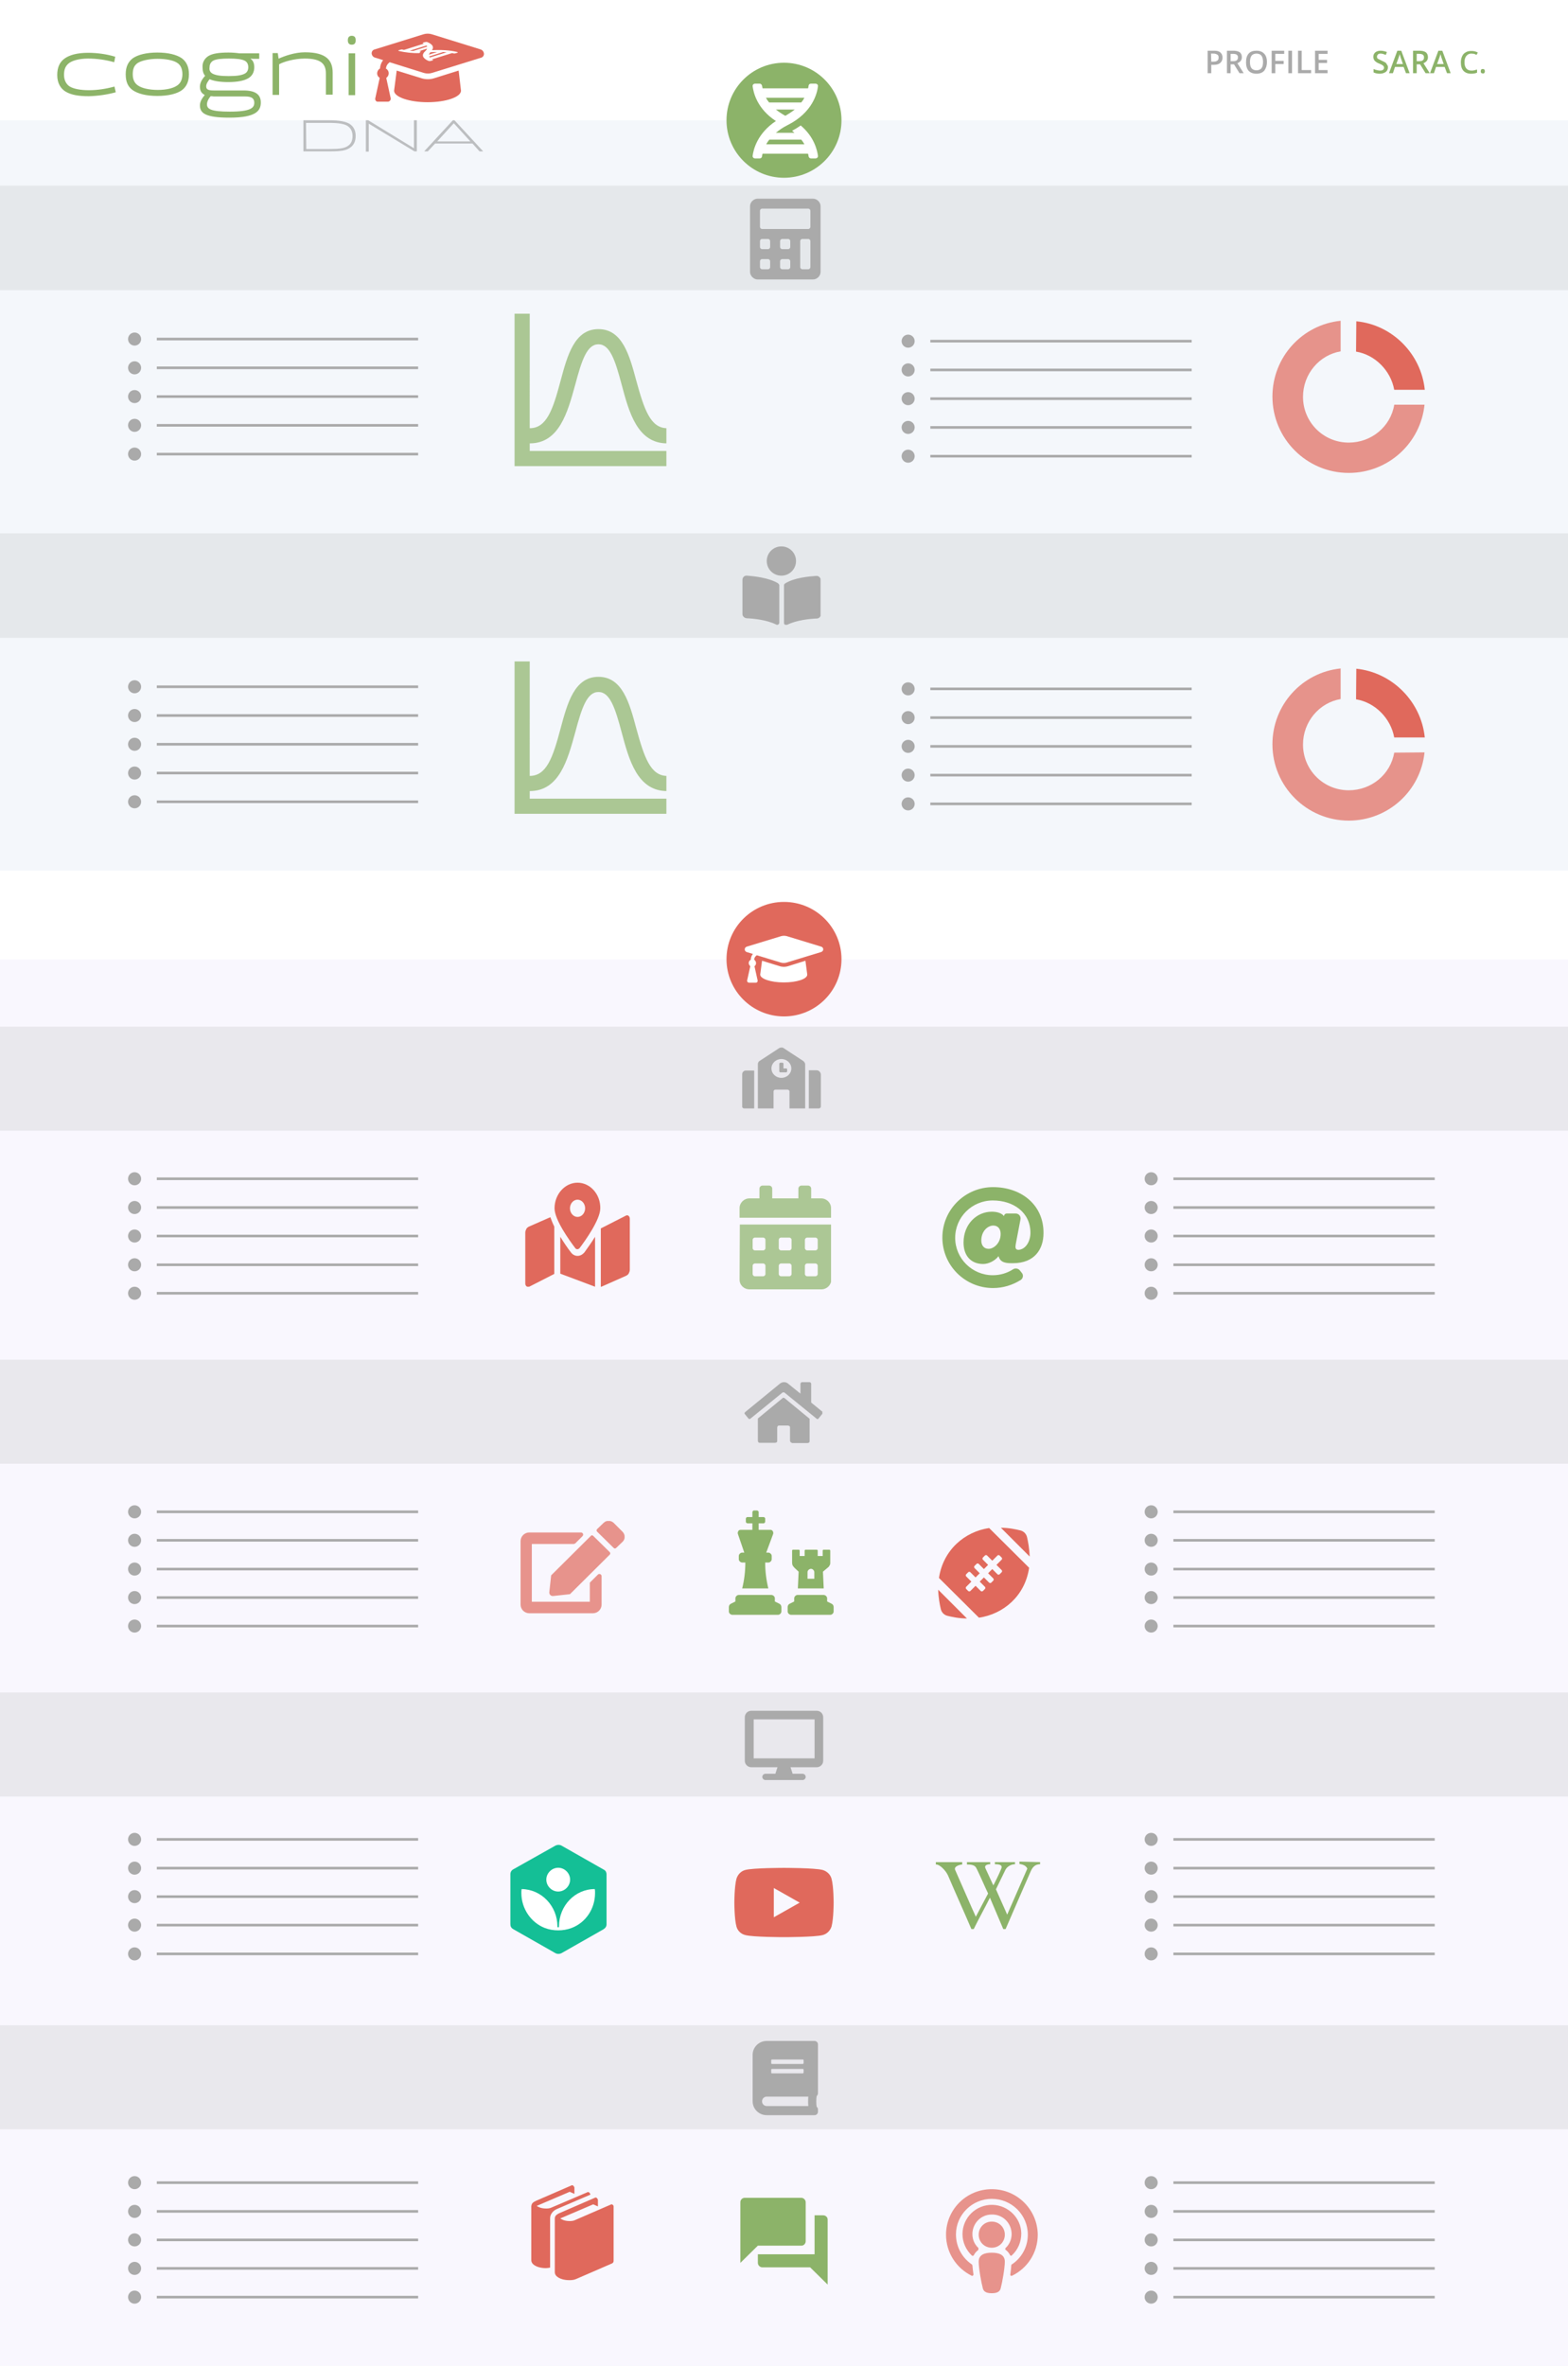 <svg version="1.1" id="Layer_1" xmlns="http://www.w3.org/2000/svg" xmlns:xlink="http://www.w3.org/1999/xlink" x="0" y="0" viewBox="0 0 600 905" xml:space="preserve"><style>.st0{fill:#fff}.st2{fill:#8cb369}.st4{fill:#aaa;fill-opacity:.2}.st5{fill:none;stroke:#aaa}.st6{fill:#aaa}.st8{fill:#8cb369;fill-opacity:.7}.st10,.st9{fill:#e0695c}.st10{fill-opacity:.7}</style><path class="st0" d="M0 0h600v905H0z"/><path fill="#91b2d5" fill-opacity=".1" d="M0 46h600v287H0z"/><circle class="st2" cx="300" cy="46" r="22"/><defs><path id="SVGID_1_" d="M288 32h25v28.6h-25z"/></defs><clipPath id="SVGID_2_"><use xlink:href="#SVGID_1_" overflow="visible"/></clipPath><g clip-path="url(#SVGID_2_)"><path class="st0" d="M288 59.6c-.1.5.4 1 .9 1h1.8c.5 0 .8-.3.9-.8 0-.3.1-.6.2-1h17.4c.1.4.2.7.2 1 .1.4.4.8.9.8h1.8c.5 0 1-.5.9-1-.3-2.1-1.4-7.2-6.6-11.6-1 .7-2.1 1.4-3.3 2 .3.3.6.5.9.8h-7.1c1.2-1 2.6-2 4.4-2.9 9.6-4.8 11.4-12.2 11.7-14.9.1-.5-.4-1-.9-1h-1.8c-.5 0-.8.3-.9.8 0 .3-.1.6-.2 1h-17.4c-.1-.4-.1-.7-.2-1-.1-.4-.4-.8-.9-.8h-1.8c-.5 0-1 .5-.9 1 .3 2.4 1.7 8.6 8.9 13.3-7.1 4.7-8.6 10.9-8.9 13.3zm12.5-15.3c-1.4-.8-2.6-1.6-3.6-2.4h7.2c-1 .8-2.2 1.6-3.6 2.4zm7.3-6.9c-.3.6-.7 1.2-1.2 1.8h-12.3c-.5-.6-.9-1.2-1.2-1.8h14.7zm-14.6 17.8c.3-.6.7-1.2 1.2-1.8h12.2c.5.6.9 1.2 1.2 1.8h-14.6z"/></g><path class="st4" d="M0 204h600v40H0z"/><path class="st5" d="M60 262.7h100"/><circle class="st6" cx="51.5" cy="262.7" r="2.5"/><path class="st5" d="M60 273.7h100"/><circle class="st6" cx="51.5" cy="273.7" r="2.5"/><path class="st5" d="M60 284.7h100"/><circle class="st6" cx="51.5" cy="284.7" r="2.5"/><path class="st5" d="M60 295.7h100"/><circle class="st6" cx="51.5" cy="295.7" r="2.5"/><path class="st5" d="M60 306.7h100"/><circle class="st6" cx="51.5" cy="306.7" r="2.5"/><path class="st5" d="M356 263.5h100"/><circle class="st6" cx="347.5" cy="263.5" r="2.5"/><path class="st5" d="M356 274.5h100"/><circle class="st6" cx="347.5" cy="274.5" r="2.5"/><path class="st5" d="M356 285.5h100"/><circle class="st6" cx="347.5" cy="285.5" r="2.5"/><path class="st5" d="M356 296.5h100"/><circle class="st6" cx="347.5" cy="296.5" r="2.5"/><path class="st5" d="M356 307.5h100"/><circle class="st6" cx="347.5" cy="307.5" r="2.5"/><defs><path id="SVGID_3_" d="M185 244h70v70h-70z"/></defs><clipPath id="SVGID_4_"><use xlink:href="#SVGID_3_" overflow="visible"/></clipPath><g clip-path="url(#SVGID_4_)"><path class="st8" d="M220.1 280.2c2.5-9.4 4.5-15.5 8.9-15.5s6.4 6.1 8.9 15.5c2.8 10.5 6 22.4 17.4 22.4v-5.8c-6.4 0-8.8-7.2-11.8-18.1-2.6-9.7-5.3-19.8-14.5-19.8s-11.9 10.1-14.5 19.8c-2.9 10.9-5.3 18.1-11.8 18.1V253h-5.8v58.3h58.3v-5.8h-52.5v-2.9c11.3 0 14.5-11.9 17.4-22.4z"/></g><path class="st9" d="M518.9 267.5c7.3 1.2 13.3 7.3 14.6 14.6h11.7c-1.4-13.8-12.5-24.9-26.2-26.3l-.1 11.7z"/><path class="st10" d="M533.5 287.9c-1.4 8.3-8.7 14.4-17.4 14.4-9.7 0-17.5-7.8-17.5-17.5 0-8.7 6.2-16 14.4-17.4v-11.7c-14.7 1.5-26.1 13.9-26.1 29 0 16.1 13.1 29.2 29.2 29.2 15.1 0 27.5-11.4 29-26.1l-11.6.1z"/><defs><path id="SVGID_5_" d="M284 209h30v30h-30z"/></defs><clipPath id="SVGID_6_"><use xlink:href="#SVGID_5_" overflow="visible"/></clipPath><g clip-path="url(#SVGID_6_)"><path class="st6" d="M304.6 214.6c0-3.1-2.5-5.6-5.6-5.6s-5.6 2.5-5.6 5.6 2.5 5.6 5.6 5.6 5.6-2.5 5.6-5.6zm-6.9 8.5c-3.5-2.1-9.1-2.7-11.9-2.9-1-.1-1.7.7-1.7 1.6v13.1c0 .8.7 1.5 1.6 1.6 2.6.1 7.7.6 11.3 2.4.5.3 1.2-.1 1.2-.7v-14.4c-.1-.3-.3-.5-.5-.7zm14.6-2.8c-2.8.2-8.5.7-11.9 2.9-.2.1-.4.4-.4.7v14.4c0 .6.7 1 1.2.7 3.6-1.8 8.7-2.3 11.3-2.4.9 0 1.6-.7 1.6-1.6v-13.1c-.1-1-.9-1.7-1.8-1.6z"/></g><path class="st4" d="M0 71h600v40H0z"/><path class="st5" d="M60 129.7h100"/><circle class="st6" cx="51.5" cy="129.7" r="2.5"/><path class="st5" d="M60 140.7h100"/><circle class="st6" cx="51.5" cy="140.7" r="2.5"/><path class="st5" d="M60 151.7h100"/><circle class="st6" cx="51.5" cy="151.7" r="2.5"/><path class="st5" d="M60 162.7h100"/><circle class="st6" cx="51.5" cy="162.7" r="2.5"/><path class="st5" d="M60 173.7h100"/><circle class="st6" cx="51.5" cy="173.7" r="2.5"/><path class="st5" d="M356 130.5h100"/><circle class="st6" cx="347.5" cy="130.5" r="2.5"/><path class="st5" d="M356 141.5h100"/><circle class="st6" cx="347.5" cy="141.5" r="2.5"/><path class="st5" d="M356 152.5h100"/><circle class="st6" cx="347.5" cy="152.5" r="2.5"/><path class="st5" d="M356 163.5h100"/><circle class="st6" cx="347.5" cy="163.5" r="2.5"/><path class="st5" d="M356 174.5h100"/><circle class="st6" cx="347.5" cy="174.5" r="2.5"/><defs><path id="SVGID_7_" d="M185 111h70v70h-70z"/></defs><clipPath id="SVGID_8_"><use xlink:href="#SVGID_7_" overflow="visible"/></clipPath><g clip-path="url(#SVGID_8_)"><path class="st8" d="M220.1 147.2c2.5-9.4 4.5-15.5 8.9-15.5s6.4 6.1 8.9 15.5c2.8 10.5 6 22.4 17.4 22.4v-5.8c-6.4 0-8.8-7.2-11.8-18.1-2.6-9.7-5.3-19.8-14.5-19.8s-11.9 10.1-14.5 19.8c-2.9 10.9-5.3 18.1-11.8 18.1V120h-5.8v58.3h58.3v-5.8h-52.5v-2.9c11.3 0 14.5-11.9 17.4-22.4z"/></g><path class="st9" d="M518.9 134.5c7.3 1.2 13.3 7.3 14.6 14.6h11.7c-1.4-13.8-12.5-24.9-26.2-26.2l-.1 11.6z"/><path class="st10" d="M533.5 154.9c-1.4 8.3-8.7 14.4-17.4 14.4-9.7 0-17.5-7.8-17.5-17.5 0-8.7 6.2-16 14.4-17.4v-11.7c-14.7 1.5-26.1 13.9-26.1 29 0 16.1 13.1 29.2 29.2 29.2 15.1 0 27.5-11.4 29-26.1h-11.6v.1z"/><defs><path id="SVGID_9_" d="M287 76h27v30.9h-27z"/></defs><clipPath id="SVGID_10_"><use xlink:href="#SVGID_9_" overflow="visible"/></clipPath><g clip-path="url(#SVGID_10_)"><path class="st6" d="M311.1 76h-21.2c-1.5 0-2.9 1.3-2.9 2.9V104c0 1.5 1.4 2.9 2.9 2.9h21.2c1.5 0 2.9-1.3 2.9-2.9V78.9c0-1.6-1.4-2.9-2.9-2.9zm-16.4 26.2c0 .4-.4.8-.8.8h-2.3c-.4 0-.8-.4-.8-.8v-2.3c0-.4.4-.8.8-.8h2.3c.4 0 .8.4.8.8v2.3zm0-7.7c0 .4-.4.8-.8.8h-2.3c-.4 0-.8-.4-.8-.8v-2.3c0-.4.4-.8.8-.8h2.3c.4 0 .8.4.8.8v2.3zm7.7 7.7c0 .4-.4.8-.8.8h-2.3c-.4 0-.8-.4-.8-.8v-2.3c0-.4.4-.8.8-.8h2.3c.4 0 .8.4.8.8v2.3zm0-7.7c0 .4-.4.8-.8.8h-2.3c-.4 0-.8-.4-.8-.8v-2.3c0-.4.4-.8.8-.8h2.3c.4 0 .8.4.8.8v2.3zm7.7 7.7c0 .4-.4.8-.8.8H307c-.4 0-.8-.4-.8-.8v-10c0-.4.4-.8.8-.8h2.3c.4 0 .8.4.8.8v10zm0-15.4c0 .4-.4.8-.8.8h-17.7c-.4 0-.8-.4-.8-.8v-6.2c0-.4.4-.8.8-.8h17.7c.4 0 .8.4.8.8v6.2z"/></g><path fill="#c4aef0" fill-opacity=".1" d="M0 367h600v538H0z"/><path class="st5" d="M60 834.9h100"/><circle class="st6" cx="51.5" cy="834.9" r="2.5"/><path class="st5" d="M60 845.9h100"/><circle class="st6" cx="51.5" cy="845.9" r="2.5"/><path class="st5" d="M60 856.8h100"/><circle class="st6" cx="51.5" cy="856.8" r="2.5"/><path class="st5" d="M60 867.7h100"/><circle class="st6" cx="51.5" cy="867.7" r="2.5"/><path class="st5" d="M60 878.7h100"/><circle class="st6" cx="51.5" cy="878.7" r="2.5"/><path class="st5" d="M449 834.9h100"/><circle class="st6" cx="440.5" cy="834.9" r="2.5"/><path class="st5" d="M449 845.9h100"/><circle class="st6" cx="440.5" cy="845.9" r="2.5"/><path class="st5" d="M449 856.8h100"/><circle class="st6" cx="440.5" cy="856.8" r="2.5"/><path class="st5" d="M449 867.7h100"/><circle class="st6" cx="440.5" cy="867.7" r="2.5"/><path class="st5" d="M449 878.7h100"/><circle class="st6" cx="440.5" cy="878.7" r="2.5"/><path class="st9" d="M234.5 843.4c-.1-.1-.3-.2-.4-.2-.2 0-.3 0-.4.1l-13.6 5.9c-.6.3-1.3.4-2.1.4-1.1 0-2.2-.2-2.9-.6-.2-.1-.5-.2-.7-.4.1 0 .1-.1.2-.1l12.4-5.3 1.8.8v-2.3c0-.2 0-.3-.1-.5-.1-.1-.2-.3-.3-.4-.1-.1-.3-.2-.4-.2-.1 0-.3 0-.4.1l-13.6 5.9c-.4.2-.8.4-1.1.7-.4.3-.6.8-.6 1.3v20.6c0 .7.4 1.2.7 1.5 1.1 1 2.9 1.5 4.9 1.5.9 0 1.9-.1 2.7-.5l13.6-5.9c.4-.2.6-.5.6-1v-20.7c0-.2 0-.3-.1-.5 0 .1-.1-.1-.2-.2zm-8.6-3.9c0-.3-.2-.6-.4-.8-.1-.1-.3-.2-.4-.2-.1 0-.3 0-.4.1l-13.6 5.8c-.6.3-1.3.4-2.1.4-1.1 0-2.2-.2-2.9-.6-.2-.1-.5-.2-.7-.4.1 0 .1-.1.2-.1l12.4-5.3 1.8.8V837c0-.2 0-.3-.1-.5-.1-.1-.2-.3-.3-.4-.1-.1-.3-.2-.4-.2-.1 0-.3 0-.4.1l-13.6 5.9c-.4.2-.8.4-1.1.7-.4.3-.5.8-.6 1.3v20.7c0 .7.4 1.2.7 1.5 1.1 1 2.9 1.5 4.9 1.5.5 0 1.1-.1 1.6-.2v-18.8c0-1 .4-1.9 1.1-2.6.5-.5 1-.8 1.7-1.1l12.6-5.4z"/><path class="st2" d="M315 847.4h-3.3v14.9H290v3.3c0 .9.8 1.7 1.7 1.7H310l6.7 6.6V849c0-.9-.8-1.6-1.7-1.6zm-6.7 9.9v-14.9c0-.9-.8-1.7-1.7-1.7H285c-.9 0-1.7.7-1.7 1.7v23.2l6.7-6.6h16.7c.9 0 1.6-.8 1.6-1.7z"/><defs><path id="SVGID_11_" d="M288 780.7h25v28.4h-25z"/></defs><clipPath id="SVGID_12_"><use xlink:href="#SVGID_11_" overflow="visible"/></clipPath><g clip-path="url(#SVGID_12_)"><path class="st6" d="M313 800.7V782c0-.7-.6-1.3-1.3-1.3h-18.3c-3 0-5.4 2.4-5.4 5.3v17.8c0 2.9 2.4 5.3 5.4 5.3h18.3c.7 0 1.3-.6 1.3-1.3v-.9c0-.4-.2-.8-.5-1-.2-.9-.2-3.3 0-4.1.3-.3.5-.7.5-1.1zm-17.9-12.6c0-.2.2-.3.3-.3h11.8c.2 0 .3.1.3.3v1.1c0 .2-.2.3-.3.3h-11.8c-.2 0-.3-.1-.3-.3v-1.1zm0 3.6c0-.2.2-.3.3-.3h11.8c.2 0 .3.2.3.3v1.1c0 .2-.2.3-.3.3h-11.8c-.2 0-.3-.1-.3-.3v-1.1zm14.2 13.9h-15.9c-1 0-1.8-.8-1.8-1.8s.8-1.8 1.8-1.8h15.9c-.1 1-.1 2.6 0 3.6z"/></g><path class="st4" d="M0 774.7h600v39.8H0z"/><defs><path id="SVGID_13_" d="M362 837.4h35v39.8h-35z"/></defs><clipPath id="SVGID_14_"><use xlink:href="#SVGID_13_" overflow="visible"/></clipPath><g clip-path="url(#SVGID_14_)"><path class="st10" d="M382.9 875.4c-.4 1.5-1.9 1.8-3.4 1.8s-3-.3-3.4-1.8c-.6-2.2-1.6-7.7-1.6-10.3 0-2.7 2.4-3.4 5-3.4s5 .7 5 3.4c0 2.5-1 8.1-1.6 10.3zm-8.6-15.6c-1.5-1.4-2.3-3.4-2.2-5.6.2-3.9 3.3-7 7.2-7.1 4.3-.2 7.8 3.2 7.8 7.5 0 2.1-.9 4-2.3 5.3-.2.2-.2.5 0 .7.7.5 1.3 1.2 1.7 2 .1.3.5.4.7.1 2.3-2.1 3.6-5.1 3.6-8.4-.1-5.9-5-10.7-10.9-10.9-6.4-.2-11.6 4.9-11.6 11.2 0 3.2 1.4 6.1 3.6 8.2.2.2.6.1.7-.1.4-.8.9-1.4 1.7-2 .1-.3.2-.7 0-.9zm5.2-22.4c-9.7 0-17.5 7.8-17.5 17.4 0 7 4.1 12.9 9.8 15.7.3.2.7-.1.7-.5-.2-1.2-.3-2.4-.4-3.4 0-.1-.1-.3-.2-.4-3.7-2.5-6.1-6.7-6.1-11.5 0-7.5 6.2-13.6 13.7-13.6 7.6 0 13.8 6.1 13.8 13.7 0 4.8-2.5 9.1-6.3 11.5-.1 1.1-.2 2.4-.4 3.7-.1.4.3.7.7.5 5.7-2.8 9.8-8.6 9.8-15.7-.1-9.6-7.9-17.4-17.6-17.4zm0 12.4c-2.8 0-5 2.2-5 5s2.2 5 5 5 5-2.2 5-5-2.2-5-5-5z"/></g><path class="st4" d="M0 647.4h600v39.8H0z"/><path class="st5" d="M60 703.6h100"/><circle class="st6" cx="51.5" cy="703.6" r="2.5"/><path class="st5" d="M60 714.6h100"/><circle class="st6" cx="51.5" cy="714.6" r="2.5"/><path class="st5" d="M60 725.5h100"/><circle class="st6" cx="51.5" cy="725.5" r="2.5"/><path class="st5" d="M60 736.4h100"/><circle class="st6" cx="51.5" cy="736.4" r="2.5"/><path class="st5" d="M60 747.4h100"/><circle class="st6" cx="51.5" cy="747.4" r="2.5"/><path class="st5" d="M449 703.6h100"/><circle class="st6" cx="440.5" cy="703.6" r="2.5"/><path class="st5" d="M449 714.6h100"/><circle class="st6" cx="440.5" cy="714.6" r="2.5"/><path class="st5" d="M449 725.5h100"/><circle class="st6" cx="440.5" cy="725.5" r="2.5"/><path class="st5" d="M449 736.4h100"/><circle class="st6" cx="440.5" cy="736.4" r="2.5"/><path class="st5" d="M449 747.4h100"/><circle class="st6" cx="440.5" cy="747.4" r="2.5"/><path class="st9" d="M318.2 718.7c-.4-1.6-1.7-2.9-3.4-3.4-3-.8-14.8-.8-14.8-.8s-11.9 0-14.8.8c-1.6.4-2.9 1.7-3.4 3.4-.8 3-.8 9.1-.8 9.1s0 6.2.8 9.1c.4 1.6 1.7 2.9 3.4 3.3 3 .8 14.8.8 14.8.8s11.9 0 14.8-.8c1.6-.4 2.9-1.7 3.4-3.3.8-3 .8-9.1.8-9.1s0-6.2-.8-9.1zm-22.1 14.7v-11.2l9.9 5.6-9.9 5.6z"/><defs><path id="SVGID_15_" d="M285 654.4h30v26.5h-30z"/></defs><clipPath id="SVGID_16_"><use xlink:href="#SVGID_15_" overflow="visible"/></clipPath><g clip-path="url(#SVGID_16_)"><path class="st6" d="M312.5 654.4h-25c-1.4 0-2.5 1.1-2.5 2.5v16.6c0 1.4 1.1 2.5 2.5 2.5h10l-.8 2.5h-3.8c-.7 0-1.2.6-1.2 1.2 0 .7.6 1.2 1.2 1.2h14.2c.7 0 1.2-.6 1.2-1.2 0-.7-.6-1.2-1.2-1.2h-3.8l-.8-2.5h10c1.4 0 2.5-1.1 2.5-2.5v-16.6c0-1.4-1.1-2.5-2.5-2.5zm-.8 18.2h-23.3v-14.9h23.3v14.9z"/></g><defs><path id="SVGID_17_" d="M358 709.1h40v31.8h-40z"/></defs><clipPath id="SVGID_18_"><use xlink:href="#SVGID_17_" overflow="visible"/></clipPath><g clip-path="url(#SVGID_18_)"><path class="st2" d="M398 712.3v.8c-1.8 0-2.8 1-3.5 2.5-1.6 3.6-6.5 14.9-9.7 22.3h-.9l-5.1-12c-2 4-4.3 8.1-6.2 12h-.9c-2.9-6.8-6-13.6-8.9-20.4-.7-1.7-3.1-4.4-4.7-4.3v-.9h10.1v.9c-1.2.1-3.3.8-2.7 2.1 1.4 3.1 6.5 14.9 7.9 17.9.9-1.8 3.6-6.8 4.7-8.9-.9-1.8-3.7-8.3-4.6-9.9-.6-1.1-2.3-1.2-3.5-1.2v-.9h8.9v.8c-1.2 0-2.4.5-1.8 1.6 1.2 2.5 1.9 4.2 3 6.5.4-.7 2.2-4.3 3-6.3.6-1.3-.2-1.8-2.4-1.8v-.8h7.7v.8c-1.4 0-2.9.8-3.6 2l-3.7 7.6c.4 1 4 8.9 4.3 9.7l7.7-17.6c-.5-1.4-2.3-1.7-3-1.8v-.9l7.9.2z"/></g><path class="st4" d="M0 520.1h600v39.8H0z"/><path class="st5" d="M60 578.3h100"/><circle class="st6" cx="51.5" cy="578.3" r="2.5"/><path class="st5" d="M60 589.2h100"/><circle class="st6" cx="51.5" cy="589.2" r="2.5"/><path class="st5" d="M60 600.2h100"/><circle class="st6" cx="51.5" cy="600.2" r="2.5"/><path class="st5" d="M60 611.1h100"/><circle class="st6" cx="51.5" cy="611.1" r="2.5"/><path class="st5" d="M60 622h100"/><circle class="st6" cx="51.5" cy="622" r="2.5"/><path class="st5" d="M449 578.3h100"/><circle class="st6" cx="440.5" cy="578.3" r="2.5"/><path class="st5" d="M449 589.2h100"/><circle class="st6" cx="440.5" cy="589.2" r="2.5"/><path class="st5" d="M449 600.2h100"/><circle class="st6" cx="440.5" cy="600.2" r="2.5"/><path class="st5" d="M449 611.1h100"/><circle class="st6" cx="440.5" cy="611.1" r="2.5"/><path class="st5" d="M449 622h100"/><circle class="st6" cx="440.5" cy="622" r="2.5"/><defs><path id="SVGID_19_" d="M285 527h30v26.5h-30z"/></defs><clipPath id="SVGID_20_"><use xlink:href="#SVGID_19_" overflow="visible"/></clipPath><g clip-path="url(#SVGID_20_)"><path class="st6" d="M299.6 534.7l-9.6 7.9v8.5c0 .2.1.4.2.6.2.2.4.2.6.2h5.8c.2 0 .4-.1.6-.2.2-.2.2-.4.2-.6v-5c0-.2.1-.4.2-.6.2-.2.4-.2.6-.2h3.3c.2 0 .4.1.6.2.2.2.2.4.2.6v5c0 .1 0 .2.1.3 0 .1.1.2.2.3s.2.1.3.2c.1 0 .2.1.3.1h5.8c.2 0 .4-.1.6-.2.2-.2.2-.4.2-.6v-8.5l-9.6-7.9c-.1-.1-.3-.1-.4-.1.1-.1-.1-.1-.2 0zm15.2 5.4l-4.4-3.6v-7.2c0-.2-.1-.3-.2-.4-.1-.1-.3-.2-.4-.2h-2.9c-.2 0-.3.1-.4.2-.1.1-.2.3-.2.4v3.8l-4.7-3.8c-.4-.4-1-.6-1.6-.6s-1.1.2-1.6.6l-13.2 10.8-.2.2c0 .1-.1.2-.1.2v.2c0 .1.1.2.1.2l1.3 1.6.2.2c.1 0 .2.1.2.1h.2c.1 0 .2-.1.2-.1l12.3-10c.1-.1.3-.1.4-.1s.3 0 .4.1l12.3 10c.1.1.1.1.2.1h.2c.1 0 .2 0 .2-.1.1 0 .1-.1.2-.2l1.3-1.6c.1-.1.1-.1.1-.2v-.2c0-.1 0-.2-.1-.2s.2-.2.2-.2z"/></g><defs><path id="SVGID_21_" d="M279 577.8h40v39.8h-40z"/></defs><clipPath id="SVGID_22_"><use xlink:href="#SVGID_21_" overflow="visible"/></clipPath><g clip-path="url(#SVGID_22_)"><path class="st2" d="M284.8 593.9h-.8c-.3 0-.6.1-.9.4-.2.2-.4.5-.4.9v1.2c0 .3.1.6.4.9.2.2.6.4.9.4h1.2c0 3.4-.4 6.7-1.2 9.9h10c-.8-3.3-1.2-6.6-1.2-9.9h1.2c.3 0 .6-.1.9-.4.2-.2.4-.5.4-.9v-1.2c0-.3-.1-.6-.4-.9-.2-.2-.6-.4-.9-.4h-.8l2.6-7c.1-.2.1-.4.1-.6 0-.2-.1-.4-.2-.6-.1-.2-.3-.3-.4-.4-.2-.1-.4-.1-.6-.1h-4.4v-2.5h1.9c.2 0 .3-.1.4-.2.1-.1.2-.3.2-.4v-1.2c0-.2-.1-.3-.2-.4-.1-.1-.3-.2-.4-.2h-1.9v-1.9c0-.2-.1-.3-.2-.4-.1-.1-.3-.2-.4-.2h-1.2c-.2 0-.3.1-.4.2-.1.1-.2.3-.2.4v1.9H286c-.2 0-.3.1-.4.2-.1.1-.2.3-.2.4v1.2c0 .2.1.3.2.4.1.1.3.2.4.2h1.9v2.5h-4.4c-.2 0-.4 0-.6.1s-.3.2-.4.4-.2.4-.2.6c0 .2 0 .4.1.6l2.4 7zm13.5 19.6l-1.8-.9v-1.2c0-.3-.1-.6-.4-.9-.2-.2-.6-.4-.9-.4h-12.5c-.3 0-.6.1-.9.4-.2.2-.4.5-.4.9v1.2l-1.8.9c-.2.1-.4.3-.5.5s-.2.4-.2.7v1.7c0 .3.1.6.4.9.2.2.6.4.9.4h17.5c.3 0 .6-.1.9-.4.2-.2.4-.5.4-.9v-1.7c0-.2-.1-.5-.2-.7-.1-.2-.3-.4-.5-.5zm7.3-12.3l-.3 6.4h9.9l-.3-6.4 1.9-1.6c.3-.2.5-.5.7-.9.2-.3.2-.7.2-1v-4.5c0-.1 0-.2-.1-.3s-.2-.1-.3-.1h-2.1c-.1 0-.2 0-.3.1-.1.1-.1.2-.1.3v2h-1.9v-2c0-.1 0-.2-.1-.3s-.2-.1-.3-.1h-4.2c-.1 0-.2 0-.3.1-.1.1-.1.2-.1.3v2H306v-2c0-.1 0-.2-.1-.3s-.2-.1-.3-.1h-2.1c-.1 0-.2 0-.3.1-.1.1-.1.2-.1.3v4.6c0 .4.1.7.2 1 .2.3.4.6.7.9l1.6 1.5zm3.4.2c0-.3.1-.6.4-.9.2-.2.6-.4.9-.4s.6.1.9.4c.2.2.4.5.4.9v2.5H309v-2.5zm9.3 12.1l-1.8-.9v-1.2c0-.3-.1-.6-.4-.9-.2-.2-.6-.4-.9-.4h-10c-.3 0-.6.1-.9.4-.2.2-.4.5-.4.9v1.2l-1.8.9c-.2.1-.4.3-.5.5s-.2.4-.2.7v1.7c0 .3.1.6.4.9.2.2.6.4.9.4h15c.3 0 .6-.1.9-.4.2-.2.4-.5.4-.9v-1.7c0-.2-.1-.5-.2-.7-.1-.2-.3-.4-.5-.5z"/></g><defs><path id="SVGID_23_" d="M359 583.7h35v35.9h-35z"/></defs><clipPath id="SVGID_24_"><use xlink:href="#SVGID_23_" overflow="visible"/></clipPath><g clip-path="url(#SVGID_24_)"><path class="st9" d="M393 588c-.3-1.3-1.3-2.3-2.6-2.6-1.7-.4-4.3-1-7.4-1l11 11c-.1-3.1-.6-5.7-1-7.4zm-33 27.5c.3 1.3 1.3 2.3 2.6 2.6 1.7.4 4.3 1 7.4 1l-11-11c.1 3.1.6 5.7 1 7.4zm-.7-11.9l15.3 15.2c9.4-1.4 17.6-8.3 19.2-19.1l-15.3-15.2c-9.4 1.4-17.6 8.4-19.2 19.1zm22.4-8.6c.2-.2.6-.2.8 0l.8.8c.2.2.2.6 0 .8l-2 2 2 2c.2.2.2.6 0 .8l-.8.8c-.2.2-.6.2-.8 0l-2-2-1.6 1.6 2 2c.2.2.2.6 0 .8l-.8.8c-.2.2-.6.2-.8 0l-2-2-1.6 1.6 2 2c.2.2.2.6 0 .8l-.8.8c-.2.2-.6.2-.8 0l-2-2-2 2c-.2.2-.6.2-.8 0l-.8-.8c-.2-.2-.2-.6 0-.8l2-2-2-2c-.2-.2-.2-.6 0-.8l.8-.8c.2-.2.6-.2.8 0l2 2 1.6-1.6-2-2c-.2-.2-.2-.6 0-.8l.8-.8c.2-.2.6-.2.8 0l2 2 1.6-1.6-2-2c-.2-.2-.2-.6 0-.8l.8-.8c.2-.2.6-.2.8 0l2 2 2-2z"/></g><defs><path id="SVGID_25_" d="M199 581.8h40v35.4h-40z"/></defs><clipPath id="SVGID_26_"><use xlink:href="#SVGID_25_" overflow="visible"/></clipPath><g clip-path="url(#SVGID_26_)"><path class="st10" d="M227 587.5l6.3 6.2c.3.3.3.7 0 1l-15.2 15.1-6.4.7c-.9.1-1.6-.6-1.5-1.5l.7-6.4 15.2-15.1c.2-.3.6-.3.9 0zm11.2-1.6l-3.4-3.4c-1.1-1-2.8-1-3.8 0l-2.5 2.4c-.3.3-.3.7 0 1l6.3 6.2c.3.3.7.3 1 0l2.5-2.4c1-1 1-2.7-.1-3.8zm-12.5 19.8v7h-22.2v-22.1h16c.2 0 .4-.1.6-.2l2.8-2.8c.5-.5.2-1.4-.6-1.4h-19.8c-1.8 0-3.3 1.5-3.3 3.3v24.3c0 1.8 1.5 3.3 3.3 3.3h24.4c1.8 0 3.3-1.5 3.3-3.3v-10.9c0-.7-.9-1.1-1.4-.6l-2.8 2.8c-.2.1-.3.3-.3.6z"/></g><path class="st4" d="M0 392.7h600v39.8H0z"/><defs><path id="SVGID_27_" d="M284 400.7h30V424h-30z"/></defs><clipPath id="SVGID_28_"><use xlink:href="#SVGID_27_" overflow="visible"/></clipPath><g clip-path="url(#SVGID_28_)"><path class="st6" d="M284 410.9v12.4c0 .4.3.7.8.7h3.8v-14.5h-3c-.9-.1-1.6.6-1.6 1.4zm16.9-2.2h-1.1v-1.8c0-.2-.2-.4-.4-.4h-.8c-.2 0-.4.2-.4.4v2.9c0 .2.2.4.4.4h2.2c.2 0 .4-.2.4-.4v-.7c0-.2-.1-.4-.3-.4zm6.4-2.9l-7.5-4.9c-.2-.2-.5-.2-.8-.2s-.6.1-.8.2l-7.5 4.9c-.2.1-.4.3-.5.5s-.2.4-.2.7v17h6v-6.5c0-.4.3-.7.8-.7h4.5c.4 0 .8.3.8.7v6.5h6v-17c-.1-.5-.4-.9-.8-1.2zm-8.3 6.5c-2.1 0-3.8-1.6-3.8-3.6s1.7-3.6 3.8-3.6 3.8 1.6 3.8 3.6-1.7 3.6-3.8 3.6zm13.5-2.9h-3V424h3.8c.4 0 .8-.3.8-.7v-12.4c-.1-.8-.8-1.5-1.6-1.5z"/></g><defs><path id="SVGID_29_" d="M201 452.4h40v39.8h-40z"/></defs><clipPath id="SVGID_30_"><use xlink:href="#SVGID_29_" overflow="visible"/></clipPath><g clip-path="url(#SVGID_30_)"><path class="st9" d="M221 452.4c-4.8 0-8.8 4.4-8.8 9.8 0 4.4 5.7 12.3 7.9 15.2.4.6 1.2.6 1.7 0 2.2-2.9 7.9-10.9 7.9-15.2.1-5.4-3.9-9.8-8.7-9.8zm0 13.1c-1.6 0-2.9-1.5-2.9-3.3s1.3-3.3 2.9-3.3 2.9 1.5 2.9 3.3-1.3 3.3-2.9 3.3zm-18.6 3.7c-.4.2-.8.5-1 .9s-.4.9-.4 1.4V491c0 .9.8 1.5 1.5 1.2l9.6-4.9v-18.1c-.6-1.2-1.1-2.5-1.5-3.6l-8.2 3.6zm18.6 11.2c-1 0-1.9-.5-2.5-1.3-1.4-1.8-2.8-3.9-4.1-6v14.1l13.3 5v-19.1c-1.3 2.1-2.8 4.2-4.1 6-.7.8-1.6 1.3-2.6 1.3zm18.5-15.4l-9.6 4.9v22.4l9.7-4.3c.4-.2.8-.5 1-.9s.4-.9.4-1.4v-19.5c0-1-.8-1.6-1.5-1.2z"/></g><path class="st5" d="M60 450.9h100"/><circle class="st6" cx="51.5" cy="450.9" r="2.5"/><path class="st5" d="M60 461.9h100"/><circle class="st6" cx="51.5" cy="461.9" r="2.5"/><path class="st5" d="M60 472.8h100"/><circle class="st6" cx="51.5" cy="472.8" r="2.5"/><path class="st5" d="M60 483.8h100"/><circle class="st6" cx="51.5" cy="483.8" r="2.5"/><path class="st5" d="M60 494.7h100"/><circle class="st6" cx="51.5" cy="494.7" r="2.5"/><path class="st5" d="M449 450.9h100"/><circle class="st6" cx="440.5" cy="450.9" r="2.5"/><path class="st5" d="M449 461.9h100"/><circle class="st6" cx="440.5" cy="461.9" r="2.5"/><path class="st5" d="M449 472.8h100"/><circle class="st6" cx="440.5" cy="472.8" r="2.5"/><path class="st5" d="M449 483.8h100"/><circle class="st6" cx="440.5" cy="483.8" r="2.5"/><path class="st5" d="M449 494.7h100"/><circle class="st6" cx="440.5" cy="494.7" r="2.5"/><defs><path id="SVGID_31_" d="M283 453.4h35v39.8h-35z"/></defs><clipPath id="SVGID_32_"><use xlink:href="#SVGID_31_" overflow="visible"/></clipPath><g clip-path="url(#SVGID_32_)"><path class="st8" d="M283 489.5c0 2.1 1.7 3.7 3.8 3.7h27.5c2.1 0 3.8-1.7 3.8-3.7v-21.1h-35l-.1 21.1zm25-15.2c0-.5.4-.9.9-.9h3.1c.5 0 .9.4.9.9v3.1c0 .5-.4.9-.9.9h-3.1c-.5 0-.9-.4-.9-.9v-3.1zm0 9.9c0-.5.4-.9.9-.9h3.1c.5 0 .9.4.9.9v3.1c0 .5-.4.9-.9.9h-3.1c-.5 0-.9-.4-.9-.9v-3.1zm-10-9.9c0-.5.4-.9.9-.9h3.1c.5 0 .9.4.9.9v3.1c0 .5-.4.9-.9.9h-3.1c-.5 0-.9-.4-.9-.9v-3.1zm0 9.9c0-.5.4-.9.9-.9h3.1c.5 0 .9.4.9.9v3.1c0 .5-.4.9-.9.9h-3.1c-.5 0-.9-.4-.9-.9v-3.1zm-10-9.9c0-.5.4-.9.9-.9h3.1c.5 0 .9.4.9.9v3.1c0 .5-.4.9-.9.9h-3.1c-.5 0-.9-.4-.9-.9v-3.1zm0 9.9c0-.5.4-.9.9-.9h3.1c.5 0 .9.4.9.9v3.1c0 .5-.4.9-.9.9h-3.1c-.5 0-.9-.4-.9-.9v-3.1zm26.2-25.8h-3.8v-3.7c0-.7-.6-1.2-1.2-1.2h-2.5c-.7 0-1.2.6-1.2 1.2v3.7h-10v-3.7c0-.7-.6-1.2-1.2-1.2h-2.5c-.7 0-1.2.6-1.2 1.2v3.7h-3.8c-2.1 0-3.8 1.7-3.8 3.7v3.7h35v-3.7c0-2-1.7-3.7-3.8-3.7z"/></g><path class="st2" d="M380 454.1c-10.7 0-19.4 8.6-19.4 19.3 0 10.7 8.7 19.3 19.4 19.3 3.8 0 7.4-1.1 10.6-3.1.9-.6 1.1-1.9.4-2.7l-.8-1c-.6-.7-1.7-.9-2.5-.4-2.3 1.5-5 2.3-7.8 2.3-7.9 0-14.4-6.4-14.4-14.3s6.4-14.3 14.4-14.3c7.8 0 14.4 4.5 14.4 12.4 0 3-1.6 6.2-4.5 6.5-1.4 0-1.3-1-1.1-2.3l1.8-9.4c.2-1.2-.7-2.2-1.8-2.2h-3.5c-.3 0-.5.1-.7.3-.2.2-.3.4-.3.7-1.1-1.4-3.2-1.7-4.7-1.7-5.8 0-10.8 4.8-10.8 11.8 0 5.1 2.9 8.2 7.5 8.2 2.1 0 4.5-1.2 5.9-3 .7 2.7 3.2 2.7 5.5 2.7 8.5 0 11.7-5.6 11.7-11.5.1-10.8-8.5-17.6-19.3-17.6zm-1.7 23.6c-1.7 0-2.8-1.2-2.8-3.2 0-3.5 2.4-5.7 4.6-5.7 1.7 0 2.8 1.2 2.8 3.2 0 3.6-2.7 5.7-4.6 5.7z"/><ellipse class="st9" cx="300" cy="366.9" rx="22" ry="21.9"/><defs><path id="SVGID_33_" d="M285 354.9h30v23.9h-30z"/></defs><clipPath id="SVGID_34_"><use xlink:href="#SVGID_33_" overflow="visible"/></clipPath><g clip-path="url(#SVGID_34_)"><path class="st0" d="M314.2 362.1l-13.1-4c-.7-.2-1.5-.2-2.2 0l-13.1 4c-1.1.3-1.1 1.8 0 2.1l2.3.7c-.5.6-.8 1.4-.8 2.2-.5.3-.8.7-.8 1.3 0 .5.3.9.6 1.2l-1.2 5.4c-.1.5.3.9.7.9h2.6c.5 0 .8-.4.7-.9l-1.2-5.4c.4-.3.6-.7.6-1.2s-.3-1-.7-1.3c0-.7.4-1.3 1-1.7l9.2 2.8c.4.1 1.2.3 2.2 0l13.1-4c1.2-.3 1.2-1.8.1-2.1zm-12.7 7.5c-1.3.4-2.5.2-3.1 0l-6.8-2.1-.7 5.3c0 1.6 4 3 9 3s9-1.3 9-3l-.7-5.3-6.7 2.1z"/></g><path class="st6" d="M467.8 22c0 .9-.3 1.6-.9 2.1s-1.4.7-2.5.7h-.9V28h-1.4v-8.6h2.5c1.1 0 1.9.2 2.4.7.5.4.8 1.1.8 1.9zm-4.3 1.6h.7c.7 0 1.2-.1 1.6-.4s.5-.6.5-1.2c0-.5-.1-.9-.5-1.1-.3-.2-.8-.4-1.4-.4h-1l.1 3.1zm7.4-.2h1c.7 0 1.1-.1 1.4-.4.3-.2.4-.6.4-1.1s-.2-.8-.5-1-.8-.3-1.4-.3h-.9v2.8zm0 1.2V28h-1.4v-8.6h2.4c1.1 0 1.9.2 2.5.6.5.4.8 1 .8 1.9 0 1.1-.6 1.8-1.7 2.3l2.4 3.8h-1.6l-2.1-3.4h-1.3zm13.9-.9c0 1.4-.4 2.5-1 3.3-.7.8-1.7 1.2-3 1.2s-2.3-.4-3-1.1c-.7-.8-1-1.9-1-3.3s.3-2.5 1-3.3 1.7-1.1 3-1.1 2.3.4 3 1.2c.6.6 1 1.7 1 3.1zm-6.5 0c0 1.1.2 1.9.6 2.4s1.1.8 1.9.8 1.5-.3 1.9-.8.6-1.3.6-2.4-.2-1.8-.6-2.4c-.4-.5-1-.8-1.9-.8-.8 0-1.5.3-1.9.8-.4.6-.6 1.4-.6 2.4zM488 28h-1.4v-8.6h4.8v1.2H488v2.7h3.2v1.2H488V28zm5 0v-8.6h1.4V28H493zm3.7 0v-8.6h1.4v7.4h3.6V28h-5zm11.3 0h-4.8v-8.6h4.8v1.2h-3.4v2.3h3.2v1.2h-3.2v2.7h3.4V28z"/><path class="st2" d="M531.1 25.7c0 .8-.3 1.4-.8 1.8-.6.4-1.3.7-2.3.7s-1.8-.2-2.4-.5v-1.3c.4.2.8.3 1.2.4s.9.2 1.2.2c.6 0 1-.1 1.2-.3.3-.2.4-.5.4-.8s-.1-.6-.4-.8c-.2-.2-.7-.5-1.5-.8s-1.3-.7-1.7-1.1c-.3-.4-.5-.9-.5-1.5 0-.7.3-1.3.8-1.7.5-.4 1.2-.6 2-.6s1.6.2 2.4.5l-.4 1.1c-.8-.3-1.4-.5-2-.5-.5 0-.8.1-1 .3-.2.2-.4.5-.4.8 0 .2 0 .4.1.6s.2.3.5.4l1.2.6c.6.3 1.1.5 1.4.7.3.2.5.5.6.8.3.3.4.6.4 1zM538 28l-.9-2.4h-3.3L533 28h-1.5l3.2-8.6h1.5l3.2 8.6H538zm-1.2-3.6l-.8-2.3c-.1-.2-.1-.4-.2-.7-.1-.3-.2-.6-.2-.7-.1.5-.3 1-.5 1.6l-.8 2.2h2.5v-.1zm5.3-1h1c.7 0 1.1-.1 1.4-.4.3-.2.4-.6.4-1.1s-.2-.8-.5-1-.8-.3-1.4-.3h-.9v2.8zm0 1.2V28h-1.4v-8.6h2.4c1.1 0 1.9.2 2.5.6.5.4.8 1 .8 1.9 0 1.1-.6 1.8-1.7 2.3l2.4 3.8h-1.6l-2.1-3.4h-1.3zm11.6 3.4l-.9-2.4h-3.3l-.8 2.4h-1.5l3.2-8.6h1.5l3.2 8.6h-1.4zm-1.3-3.6l-.8-2.3c-.1-.2-.1-.4-.2-.7-.1-.3-.2-.6-.2-.7-.1.5-.3 1-.5 1.6l-.8 2.2h2.5v-.1zm10.6-3.9c-.8 0-1.4.3-1.9.9s-.7 1.4-.7 2.4c0 1.1.2 1.8.7 2.4.4.5 1.1.8 1.9.8.4 0 .7 0 1.1-.1.3-.1.7-.2 1.1-.3v1.2c-.7.3-1.4.4-2.3.4-1.3 0-2.2-.4-2.9-1.1-.7-.8-1-1.8-1-3.3 0-.9.2-1.7.5-2.3.3-.7.8-1.2 1.4-1.5.6-.4 1.3-.5 2.2-.5s1.7.2 2.4.6l-.5.9c-.3-.1-.6-.3-.9-.4-.4 0-.7-.1-1.1-.1zm3.6 6.8c0-.3.1-.5.2-.7.1-.2.4-.2.6-.2.3 0 .5.1.6.2.1.2.2.4.2.6 0 .3-.1.5-.2.7-.1.2-.4.2-.6.2s-.5-.1-.6-.2-.2-.4-.2-.6z"/><path id="Path" d="M196.5 715c-.8.4-1.2 1.1-1.2 2v19c0 .9.3 1.5 1.2 2l16 9.1c.7.4 1.6.4 2.4 0l16-9.1c.8-.5 1.2-1.1 1.2-2v-18.9c0-1.1-.5-1.7-1.2-2l-16-9.1c-.7-.4-1.6-.4-2.4 0l-16 9z" fill="#14bf96"/><g id="group"><path id="Path-1" class="st0" d="M227.6 722.6c-7.6 0-13.7 6.4-13.7 14.3v.3h-.6v-.3c0-7.8-6.1-14.2-13.7-14.3-.1.5-.1 1-.1 1.5 0 6.1 3.8 11.4 9 13.4 1.6.6 3.3.9 5.1.9 1.7 0 3.5-.3 5.1-.9 5.3-2 9-7.2 9-13.4 0-.5 0-1-.1-1.5z"/><path id="Path-2" class="st0" d="M216.8 715.8c1.8 1.8 1.8 4.6 0 6.4-1.8 1.8-4.6 1.8-6.4 0-1.8-1.8-1.8-4.6 0-6.4 1.8-1.8 4.6-1.8 6.4 0z"/></g><path class="st9" d="M183.9 18.9l-18.7-5.8c-1-.3-2.1-.3-3.1 0l-18.7 5.8c-.9.2-1.4 1.1-1.1 2 .2.5.6 1 1.1 1.1l3.2 1c-.7.9-1.1 2-1.2 3.2-1 .6-1.4 1.9-.8 2.9.2.3.4.5.7.7l-1.7 7.8c-.1.6.2 1.2.8 1.3h4c.6 0 1.1-.5 1.1-1.1v-.2l-1.7-7.8c1-.7 1.2-2 .6-2.9-.2-.3-.4-.5-.7-.6 0-1 .6-1.9 1.4-2.5l13.1 4.1c1 .3 2.1.3 3.1 0l18.7-5.8c.9-.2 1.4-1.1 1.1-2-.2-.6-.6-1-1.2-1.2zm-18 11.1c-1.4.4-3 .4-4.4 0l-9.7-3-1 7.7c0 2.4 5.8 4.4 12.8 4.4 7.1 0 12.8-2 12.8-4.4l-.9-7.7-9.6 3z"/><path class="st0" d="M163.5 16.1c-.3-.1-.5-.1-.8 0l-.8.2c-.2.1-.2.2-.1.2l.4.2-7.6 2.4-.5-.1c-.2-.1-.5-.1-.7 0l-.8.2c-.2.1-.2.2 0 .3 2.6.6 5.3.9 7.9.8.2-.3.4-.5.6-.7h-.8l3.1-1c-.1.4-.4.7-.7 1-2.2 2 .3 3.3 1.3 3.7.3.1.6.1.8 0l.8-.2c.2-.1.2-.2.1-.2l-.4-.2 7.7-2.4.5.1c.2.1.5.1.7 0l.8-.2c.2-.1.2-.2 0-.3-1.2-.3-4.5-1-9.7-.7 1.2-1.7-.8-2.7-1.8-3.1zm1.2 3.9c.9-.1 1.8-.1 2.6-.1l-3.2 1c.2-.4.4-.7.6-.9zm-.2 2c-.1-.1-.2-.3-.3-.4l5.4-1.7c.5 0 .9.1 1.3.1l-6.4 2zm-1.3-4.6c.1.1.2.3.3.4l-5.4 1.7c-.5 0-.9-.1-1.3-.1l6.4-2z"/><path d="M116.1 46h9.8c4.3 0 6.6.6 7.9 1.4 1.5 1 2.3 2.5 2.3 4.6 0 2.3-.9 3.7-2.3 4.6-1.5 1-3.6 1.3-7.4 1.3h-10.3V46zm1.1 11h9.2c3.5 0 5.4-.3 6.6-1.1 1.3-.8 1.9-2 1.9-3.9 0-1.8-.7-3-1.9-3.8-1.2-.8-3.4-1.2-7.2-1.2h-8.7l.1 10zm23.9-9.7V58H140V46h.9l17.5 10.7V46h1.1v11.9h-.9l-17.5-10.6zm39.7 7.6h-14.3l-2.8 3h-1.3v-.1L173.3 46h.6l10.9 11.8v.1h-1.3l-2.7-3zm-13.5-.8H180l-4.1-4.5c-1.1-1.2-2.1-2.3-2.2-2.4h-.1l-2.2 2.4-4.1 4.5z" fill="#bcbec0"/><path d="M43.7 23.8c-3.2-.9-6.6-1.4-10-1.4-3.7 0-6.4.9-7.6 2-1.2 1.1-1.6 2.4-1.6 4.3 0 2 .9 3.6 2.2 4.4 1.5.9 4.1 1.4 7.3 1.4 3.3 0 6.6-.5 9.8-1.4l.5 2.2c-3.3.9-6.8 1.4-10.3 1.5-4 0-6.7-.5-8.8-1.7-1.9-1.1-3.3-3.2-3.3-6.4 0-3 1-5 2.8-6.3s4.7-2.2 9-2.2c3.5 0 7.1.5 10.4 1.5l-.4 2.1zm7.1 10.7c-1.7-1.2-2.7-3-2.7-6.1 0-2.9 1-4.8 2.7-6.1 2-1.4 5.3-2.2 9.4-2.2s7.4.8 9.4 2.2c1.7 1.3 2.7 3.2 2.7 6.1 0 3-1.1 4.9-2.7 6.1-1.8 1.3-5 2.2-9.4 2.2s-7.5-.9-9.4-2.2zm17-1.8c1.2-.8 2-2.2 2-4.3s-.7-3.5-1.9-4.3c-1.4-1-4.3-1.6-7.6-1.6s-6.2.7-7.6 1.6c-1.3.9-1.9 2.1-1.9 4.3s.8 3.5 2 4.3c1.4 1 4.2 1.7 7.6 1.7s6-.7 7.4-1.7zm12.4-2.4c-.7.9-1.3 1.8-1.3 2.7 0 1.1.6 1.6 2.8 1.6h11.5c4.6 0 6.6 1.6 6.6 4.6 0 3.1-1.7 5.8-12 5.8-9.2 0-11.3-1.7-11.3-4.7 0-1.4.8-2.7 1.8-3.9v-.1c-1.2-.6-1.8-1.6-1.8-3.1 0-1.3.6-2.7 2-4.2-.7-.8-1-1.8-1-3.4-.1-1.7.8-3.3 2.3-4.2 1.5-.9 3.9-1.3 7.6-1.3 1.4 0 2.8.1 4.2.3h7.6v2.1h-1.8c-.5 0-1 0-1.5-.1v.1c.9.6 1.4 1.7 1.4 3.2 0 1.9-.8 3.4-2.4 4.3-1.6.9-4.1 1.4-7.6 1.4-3.1 0-5.5-.4-7.1-1.1zm.4 6.5c-.7.8-1.4 2-1.4 3.1 0 1.8 1.5 2.8 8.7 2.8 8.2 0 9.4-1.5 9.4-3.4 0-1.5-.8-2.4-3.4-2.4H81.8c-.5-.1-.9-.1-1.2-.1zm.8-8.6c1.2.6 2.9.9 6.1.9s4.9-.3 6.1-.9c1-.5 1.4-1.4 1.4-2.5s-.4-2-1.4-2.5c-1.2-.6-3.2-.8-6-.8s-4.9.2-6 .8c-.9.5-1.4 1.4-1.4 2.5-.2 1.1.2 2 1.2 2.5zm43.3 8.2v-8.3c0-3.7-1.9-5.7-8.1-5.7-3.9 0-8.1 1.2-9.8 2.2v11.7h-2.5v-16h2l.3 2.1h.1c2-.9 6-2.4 10-2.4 8.3 0 10.6 3.2 10.6 7.8v8.4h-2.6zm9.9-22.7c1.1 0 1.5.6 1.5 1.7s-.4 1.7-1.5 1.7-1.5-.7-1.5-1.7.4-1.7 1.5-1.7zm1.3 22.7h-2.5v-16h2.5v16z" fill="#8db469"/></svg>